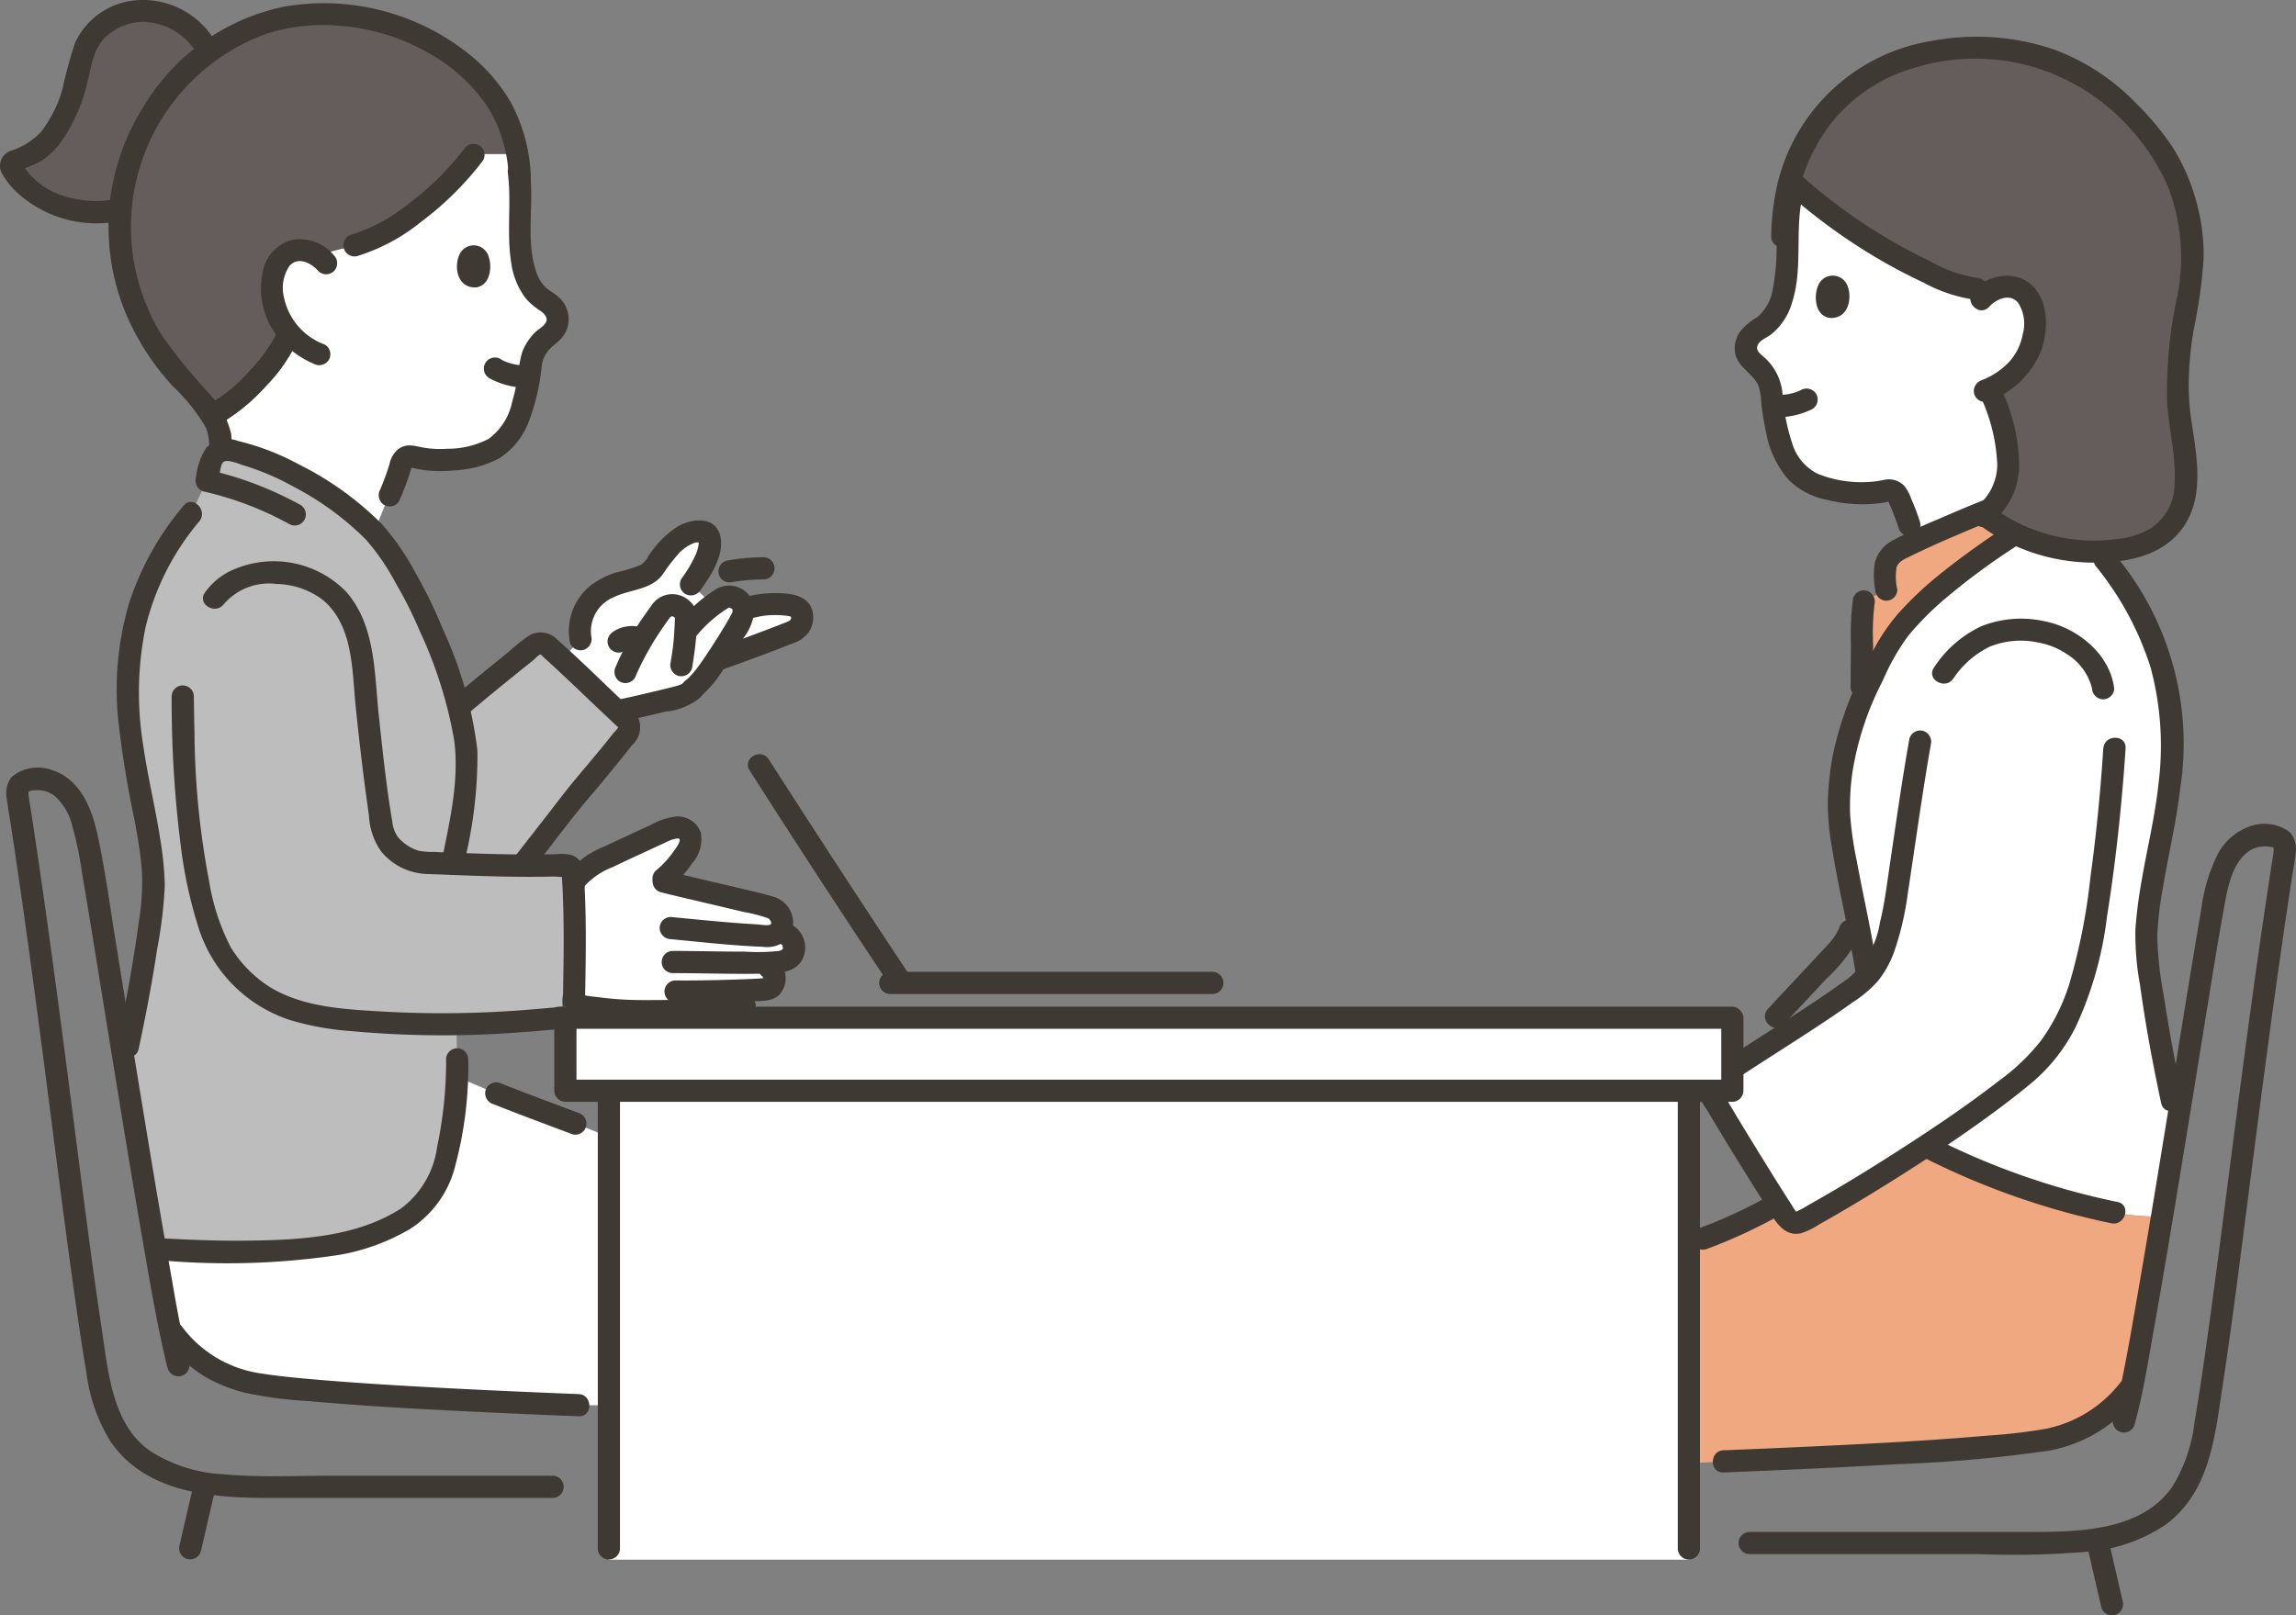 <svg xmlns="http://www.w3.org/2000/svg" width="156.308" height="110.007" viewBox="0 0 156.308 110.007">
  <rect x="0" y="0" width="156.308" height="110.007" fill="#808080" stroke="none"/>
  <g id="グループ_229" data-name="グループ 229" transform="translate(11092.001 -1616)">
    <path id="パス_2176" data-name="パス 2176" d="M41.755,205.324c-2.929.791-7.46.837-11.388.768-.179,0-1.208.01-2.292.025.358,2.039.69,3.846.976,5.263l.268.381a8.752,8.752,0,0,0,5.309,3.328c3.878.722,15.82,1.253,22.239,1.51h2.062V198.327l-2.284-.906c-1.79-.677-3.241-1.2-5.388-2.054l-2.664-1.117a22.128,22.128,0,0,1-.629,4.948c-.849,4.053-2.8,4.825-5.126,5.769a9.242,9.242,0,0,1-1.083.357" transform="translate(-11109.476 1495.093)" fill="#fff"/>
    <rect id="長方形_111" data-name="長方形 111" width="73.524" height="31.429" transform="translate(-11050.549 1690.781)" fill="#fff"/>
    <path id="パス_2177" data-name="パス 2177" d="M110.221,106.605a2.019,2.019,0,0,1-1.126.541c-1.322.327-2.647.642-3.987.92-1.1-1.043-2.63-2.5-3.732-3.527l1.249-1.37a3.236,3.236,0,0,1,.768-2.73,5.619,5.619,0,0,1,2.665-1.337,3.324,3.324,0,0,0,1.289-.5,2.825,2.825,0,0,0,.526-.683,5.82,5.82,0,0,1,1.992-1.929,1.593,1.593,0,0,1,1.141-.121c.311.094.4.309.429.7A2.19,2.19,0,0,1,111.2,97.6a9.167,9.167,0,0,1-1.057,1.833l1.5,1.405c.137-.1.288-.207.453-.321a.982.982,0,0,1,1.291-.038.852.852,0,0,1,.347.622,7.1,7.1,0,0,1,2.809-.3c.739.063,1.118.227,1.176.814a1.022,1.022,0,0,1-.5.952,5.136,5.136,0,0,1-.572.242c-1.583.621-3.337,1.263-4.4,1.641l-.371.132c-.148.223-.273.408-.358.529a7.256,7.256,0,0,1-1.3,1.492" transform="translate(-11155.1 1556.36)" fill="#fff"/>
    <path id="パス_2178" data-name="パス 2178" d="M59.163,29.647A12.22,12.22,0,0,0,59,27.763H56.053A16.8,16.8,0,0,1,52.87,31.1,13.6,13.6,0,0,1,47.875,34l-2.5.656a2.086,2.086,0,0,0-.554-.248,1.843,1.843,0,0,0-1.565.189,2.7,2.7,0,0,0-.964,2.2,4.688,4.688,0,0,0,1.14,3.145c-.038.1-.063.165-.063.165a13.3,13.3,0,0,1-5.17,5.484,3.537,3.537,0,0,1,.6,1.635,4.563,4.563,0,0,1-.076.795.924.924,0,0,1,.557-.076c3.935.694,8.35,3.866,9.97,5.588.493-1.271.9-2.28,1.042-2.516a7.905,7.905,0,0,0,.83-2.289.642.642,0,0,1,.772-.352,8.892,8.892,0,0,0,4.772-.208,3.691,3.691,0,0,0,2.1-1.8,7.8,7.8,0,0,0,.7-1.844,18.375,18.375,0,0,0,.491-2.77,2.96,2.96,0,0,1,.717-1.23c.533-.536,1.377-.938.987-1.915a1.805,1.805,0,0,0-.793-.853c-1.733-1.019-1.712-3.7-1.7-5.635a14.354,14.354,0,0,0-.068-3.136" transform="translate(-11115.776 1598.719)" fill="#fff"/>
    <path id="パス_2179" data-name="パス 2179" d="M320.415,35.107q-1.218-.923-2.359-1.942a13.591,13.591,0,0,0-.425,4.247c-.059,1.949-.133,4.653-1.916,5.618a1.819,1.819,0,0,0-.828.831c-.427.97.409,1.406.926,1.963a2.979,2.979,0,0,1,.677,1.265,18.526,18.526,0,0,0,.4,2.809,7.843,7.843,0,0,0,.634,1.883,3.724,3.724,0,0,0,2.049,1.893,8.97,8.97,0,0,0,4.8.381.648.648,0,0,1,.765.382,15.456,15.456,0,0,1,.784,2l.317,1.118c1.548-.735,3.536-1.57,5.2-2.23a4.97,4.97,0,0,0,1.2-3.5,15.508,15.508,0,0,0-1.29-4.7,4.827,4.827,0,0,0,3.113-4.4,2.72,2.72,0,0,0-.892-2.249A1.856,1.856,0,0,0,332,40.235a2.08,2.08,0,0,0-.377.132l-1.116-.049a6.731,6.731,0,0,1-2.352-.673,38.05,38.05,0,0,1-7.743-4.538" transform="translate(-11287.924 1595.357)" fill="#fff"/>
    <path id="パス_2180" data-name="パス 2180" d="M344.272,90.357c-2.088.831-4.625,1.915-6.175,2.732a1.593,1.593,0,0,0-.842,1.524c.021.3.043.633.091,1.138l-1.527.8a9.382,9.382,0,0,0-.109,1.632c-.008,1.406-.031,4.221-.031,4.221l.015.8c.415-.933.971-2.106,1.6-3.255a8.293,8.293,0,0,1,1.5-2.144,39.111,39.111,0,0,1,8.278-6.445l-.075-2.039-.172.06c-.635.225-1.54.569-2.551.971" transform="translate(-11300.938 1560.401)" fill="#f0a881"/>
    <path id="パス_2181" data-name="パス 2181" d="M339.46,94.475a3.994,3.994,0,0,1-.048-1.525c.151-.431.61-.584.988-.771.927-.46,1.873-.882,2.823-1.291,1.753-.755,3.528-1.481,5.332-2.109.912-.317.52-1.777-.4-1.456-2.055.715-4.073,1.554-6.066,2.423a32.614,32.614,0,0,0-2.967,1.392,2.413,2.413,0,0,0-1.183,1.473,5.428,5.428,0,0,0,.014,1.865.775.775,0,0,0,.755.755.761.761,0,0,0,.755-.755Z" transform="translate(-11302.296 1561.676)" fill="#3e3933"/>
    <path id="パス_2182" data-name="パス 2182" d="M335.19,113.082c0-.95.015-1.9.021-2.851a17.147,17.147,0,0,1,.092-2.8.776.776,0,0,0-.529-.929.761.761,0,0,0-.929.529,18.63,18.63,0,0,0-.144,3.087c-.007.988-.023,1.977-.023,2.965a.756.756,0,0,0,1.51,0Z" transform="translate(-11299.692 1549.726)" fill="#3e3933"/>
    <path id="パス_2183" data-name="パス 2183" d="M327.525,50.493c-.222.561-.234,1.9.793,2.1,1.371.113,1.591-1.483,1.2-2.278a1.071,1.071,0,0,0-1.992.176" transform="translate(-11295.786 1585.055)" fill="#3e3933"/>
    <path id="パス_2184" data-name="パス 2184" d="M318.535,72.026a5.341,5.341,0,0,0,2.632-.546.761.761,0,0,0,.271-1.033.771.771,0,0,0-1.033-.271c-.089.048-.18.091-.273.131l.181-.076a4.074,4.074,0,0,1-1.009.264l.2-.027a6.707,6.707,0,0,1-.97.049.755.755,0,0,0,0,1.51Z" transform="translate(-11289.796 1572.381)" fill="#3e3933"/>
    <path id="パス_2185" data-name="パス 2185" d="M325.413,56.793a15.175,15.175,0,0,0-.617-1.643,2.876,2.876,0,0,0-.491-.893,1.463,1.463,0,0,0-1.372-.378,6.979,6.979,0,0,1-1.394.151,7.936,7.936,0,0,1-3.114-.574,3.4,3.4,0,0,1-1.715-2.032,13.621,13.621,0,0,1-.674-3.447,3.757,3.757,0,0,0-1.324-2.521c-.216-.2-.491-.389-.382-.708.13-.382.62-.545.916-.768a4.277,4.277,0,0,0,1.439-2.168c.713-2.21.244-4.555.623-6.806a.777.777,0,0,0-.529-.929.762.762,0,0,0-.929.529,26.175,26.175,0,0,0-.215,3.587,14.155,14.155,0,0,1-.25,2.629,3.153,3.153,0,0,1-1.087,1.99,3.988,3.988,0,0,0-1.129.938,1.967,1.967,0,0,0-.34,1.581c.243.931,1.215,1.305,1.578,2.154a4.19,4.19,0,0,1,.185,1.175,19.752,19.752,0,0,0,.33,1.993,6.712,6.712,0,0,0,1.54,3.228,5.075,5.075,0,0,0,2.567,1.343,9.8,9.8,0,0,0,3.687.231c.128-.018.255-.038.381-.065l.121-.027c.136-.028.157-.036.063-.026-.08-.08.034.176.042.194a16.939,16.939,0,0,1,.634,1.661.756.756,0,0,0,1.456-.4Z" transform="translate(-11286.688 1594.805)" fill="#3e3933"/>
    <path id="パス_2186" data-name="パス 2186" d="M321.4,102.385a7.591,7.591,0,0,0-1.284,1.9c-.793,1.454-1.475,2.948-1.9,3.944a18.265,18.265,0,0,0-1.227,7.619c.354,3.189,1.425,7.254,1.888,10.585a4.25,4.25,0,0,1-.631.571c-3.066,2.253-6.12,4.016-9.878,6.565a.561.561,0,0,0-.223.737c1.057,1.9,4.22,6.982,5.253,8.554a.764.764,0,0,0,1,.251c1.579-.833,5-2.847,8.453-5.127a60.763,60.763,0,0,0,10.744,4.057,18.9,18.9,0,0,0,5.351.745c.324-1.94.652-3.942.973-5.916.326.011-1.116-4.368-2.024-12.285-.247-2.157.976-7.4,1.228-8.862,1.133-6.567.281-10.987-2.312-15.07a24.645,24.645,0,0,0-1.787-2.636l-.392-.532a12.359,12.359,0,0,1-5.676-1.2,36.049,36.049,0,0,0-7.343,5.852c-.057.069-.131.148-.213.241" transform="translate(-11283.764 1556.065)" fill="#fff"/>
    <path id="パス_2187" data-name="パス 2187" d="M6.71,15.585a10.724,10.724,0,0,0,2.558-.072L9.39,15.4c-.009.1-.019.2-.025.3a15.191,15.191,0,0,0,3.717,10.79,27.169,27.169,0,0,1,2.564,3.021,13.312,13.312,0,0,0,5.168-5.483s.024-.061.063-.165a4.687,4.687,0,0,1-1.14-3.145,2.7,2.7,0,0,1,.964-2.2,1.843,1.843,0,0,1,1.565-.189,2.086,2.086,0,0,1,.554.248l2.5-.656a13.616,13.616,0,0,0,4.993-2.9A16.793,16.793,0,0,0,33.5,11.693h2.945A11.1,11.1,0,0,0,35.5,8.862,12.143,12.143,0,0,0,30.01,3.757c-.344-.168-.7-.327-1.085-.475a15.1,15.1,0,0,0-6.808-1.062,12.378,12.378,0,0,0-6.7,2.509L14.962,4C12.132.394,7.557,2.058,6.839,4.945a15.8,15.8,0,0,1-1.629,4.8A4.769,4.769,0,0,1,2.164,12.2a.324.324,0,0,0-.178.422.332.332,0,0,0,.032.06,6.289,6.289,0,0,0,4.591,2.893.786.786,0,0,0,.1.01" transform="translate(-11093.222 1614.79)" fill="#645d5c"/>
    <path id="パス_2188" data-name="パス 2188" d="M70.092,26.311a18.79,18.79,0,0,1-3.769,3.714,11.779,11.779,0,0,1-3.91,2.111.756.756,0,0,0,.4,1.456A12.986,12.986,0,0,0,67.2,31.24,21.215,21.215,0,0,0,71.4,27.072a.76.76,0,0,0-.271-1.033.773.773,0,0,0-1.033.271Z" transform="translate(-11130.516 1599.853)" fill="#3e3933"/>
    <path id="パス_2189" data-name="パス 2189" d="M14.275,2.259A5.7,5.7,0,0,0,8.944.054,5.032,5.032,0,0,0,5.115,2.9a30.7,30.7,0,0,0-.868,3.181A8.714,8.714,0,0,1,2.822,8.945,4.726,4.726,0,0,1,.743,10.262a1.087,1.087,0,0,0-.687,1.375,1.106,1.106,0,0,0,.043.108,5.356,5.356,0,0,0,1.083,1.385,8.007,8.007,0,0,0,7.066,1.9.761.761,0,0,0,.529-.929.775.775,0,0,0-.929-.529,7.377,7.377,0,0,1-3.88-.353A5.012,5.012,0,0,1,1.4,10.98l.1.381-.01.071-.271.271c.486-.307,1.085-.436,1.582-.747a4.965,4.965,0,0,0,1.359-1.3A11.5,11.5,0,0,0,5.941,5.63C6.228,4.5,6.327,3.35,7.2,2.511A3.8,3.8,0,0,1,9.779,1.489a4.385,4.385,0,0,1,3.428,1.838.76.76,0,0,0,1.068,0,.774.774,0,0,0,0-1.068" transform="translate(-11092 1616)" fill="#3e3933"/>
    <path id="パス_2190" data-name="パス 2190" d="M69.666,52.152c.249-.564.475-1.136.669-1.722.058-.174.113-.35.167-.526a.8.8,0,0,0,.054-.177c-.026-.038-.082.085-.085.122l-.057.008c.08.025.16.047.241.066s.17.038.255.055a8.319,8.319,0,0,0,.891.117,9.242,9.242,0,0,0,1.667-.027,7.2,7.2,0,0,0,3.046-.84A5.145,5.145,0,0,0,78.508,46.7a14.688,14.688,0,0,0,.845-3.576,2.07,2.07,0,0,1,.464-1.208c.272-.317.635-.542.908-.859a1.98,1.98,0,0,0-.187-2.767c-.294-.287-.68-.45-.965-.742a2.687,2.687,0,0,1-.6-1.063c-.7-2.17-.113-4.527-.407-6.75a.78.78,0,0,0-.755-.755.76.76,0,0,0-.755.755c.272,2.06-.093,4.13.236,6.189a5.137,5.137,0,0,0,1.026,2.48,4.907,4.907,0,0,0,.994.826c.235.171.5.451.35.744s-.51.478-.734.691a3.754,3.754,0,0,0-.892,1.37,7.442,7.442,0,0,0-.26,1.5,16.367,16.367,0,0,1-.421,1.882,4.171,4.171,0,0,1-1.6,2.509,6.068,6.068,0,0,1-2.825.674,6.823,6.823,0,0,1-1.68-.09c-.6-.122-1.1-.283-1.641.113a1.761,1.761,0,0,0-.6,1.013,16.472,16.472,0,0,1-.642,1.755.779.779,0,0,0,.271,1.033.761.761,0,0,0,1.033-.271Z" transform="translate(-11134.491 1597.96)" fill="#3e3933"/>
    <path id="パス_2191" data-name="パス 2191" d="M48.318,12.732a11.443,11.443,0,0,0-1.413-5.479,12.037,12.037,0,0,0-2.794-3.2A15.825,15.825,0,0,0,31.445.833a14.613,14.613,0,0,0-9.5,6.8,15.292,15.292,0,0,0-1.234,14,17.107,17.107,0,0,0,3.214,5.014A13.155,13.155,0,0,1,26.2,29.486a3.822,3.822,0,0,1-.08,2.759.756.756,0,0,0,1.456.4,6.7,6.7,0,0,0,.34-2.724,5.94,5.94,0,0,0-1.44-2.695,38.239,38.239,0,0,1-3.261-3.989,14,14,0,0,1,7.172-20.6A12.821,12.821,0,0,1,35.078,2.1,14.572,14.572,0,0,1,41.8,4.236a11.721,11.721,0,0,1,3.59,3.431,9.667,9.667,0,0,1,1.42,5.065.756.756,0,0,0,1.51,0" transform="translate(-11104.177 1615.635)" fill="#3e3933"/>
    <path id="パス_2192" data-name="パス 2192" d="M84.559,45.061c.2.564.165,1.888-.859,2.055-1.363.064-1.525-1.526-1.109-2.3a1.062,1.062,0,0,1,1.968.245" transform="translate(-11143.281 1588.455)" fill="#3e3933"/>
    <path id="パス_2193" data-name="パス 2193" d="M90.359,65.088a7,7,0,0,1-.79-.057l.2.027a4.3,4.3,0,0,1-1.063-.279l.18.076a3.319,3.319,0,0,1-.362-.182.756.756,0,1,0-.762,1.3,5.322,5.322,0,0,0,2.6.621.755.755,0,0,0,0-1.51Z" transform="translate(-11146.395 1575.81)" fill="#3e3933"/>
    <path id="パス_2194" data-name="パス 2194" d="M41.659,59c-.062.156.057-.113-.012.029-.026.054-.05.109-.076.163-.056.113-.116.227-.179.337-.138.244-.29.481-.45.711a12.268,12.268,0,0,1-1.13,1.385,11.333,11.333,0,0,1-2.823,2.326.755.755,0,0,0,.762,1.3,13.109,13.109,0,0,0,3.185-2.623,10.782,10.782,0,0,0,2.18-3.229.761.761,0,0,0-.529-.929.774.774,0,0,0-.929.529Z" transform="translate(-11114.794 1579.617)" fill="#3e3933"/>
    <path id="パス_2195" data-name="パス 2195" d="M51.992,44.249a3.012,3.012,0,0,0-2.783-1.066,2.7,2.7,0,0,0-2.022,1.991,5.313,5.313,0,0,0,1.143,4.82,6.555,6.555,0,0,0,2.281,1.635.778.778,0,0,0,1.033-.271.761.761,0,0,0-.271-1.033,4.365,4.365,0,0,1-2.791-3.238,2.661,2.661,0,0,1,.365-2.1c.574-.7,1.5-.227,1.977.329a.761.761,0,0,0,1.068,0,.77.77,0,0,0,0-1.068" transform="translate(-11121.255 1589.143)" fill="#3e3933"/>
    <path id="パス_2196" data-name="パス 2196" d="M41.659,59c-.062.156.057-.113-.012.029-.026.054-.05.109-.076.163-.056.113-.116.227-.179.337-.138.244-.29.481-.45.711a12.268,12.268,0,0,1-1.13,1.385,11.333,11.333,0,0,1-2.823,2.326.755.755,0,0,0,.762,1.3,13.109,13.109,0,0,0,3.185-2.623,10.782,10.782,0,0,0,2.18-3.229.761.761,0,0,0-.529-.929.774.774,0,0,0-.929.529Z" transform="translate(-11114.794 1579.617)" fill="#3e3933"/>
    <path id="パス_2197" data-name="パス 2197" d="M26.737,135.7c4.453.079,9.681.008,12.471-1.126,2.323-.944,4.277-1.716,5.126-5.769a22.832,22.832,0,0,0,.635-6.053l-.328-13.414a54.241,54.241,0,0,0,.979-6.1,14.641,14.641,0,0,0-.138-2.574,26.666,26.666,0,0,0-1.926-6.34,28.686,28.686,0,0,0-3.79-7.363,21.778,21.778,0,0,0-10.413-5.788.973.973,0,0,0-1.095.7c-.181.624-.34,1.386-.34,1.386l-1.045,2.231a19.349,19.349,0,0,0-1.519,2.062c-2.593,4.083-3.443,8.5-2.311,15.07.252,1.462,1.475,6.7,1.227,8.862a101.9,101.9,0,0,1-1.718,10.264l-.311.793c.734,4.522,1.516,9.28,2.2,13.185,1.084-.012,2.113-.025,2.292-.022" transform="translate(-11105.848 1565.482)" fill="#bdbdbd"/>
    <path id="パス_2198" data-name="パス 2198" d="M331.373,210.781a60.747,60.747,0,0,1-10.743-4.057c-3.457,2.279-6.874,4.294-8.453,5.127a.764.764,0,0,1-1-.251c-.16-.244-.372-.572-.618-.959a33.558,33.558,0,0,1-6.046,2.717v14.971l2.366-.141c6.419-.255,18.361-.786,22.239-1.51a8.752,8.752,0,0,0,5.309-3.328l.23-.189c.556-2.733,1.3-7.012,2.068-11.635a18.852,18.852,0,0,1-5.353-.744" transform="translate(-11281.537 1487.329)" fill="#f0a881"/>
    <path id="パス_2199" data-name="パス 2199" d="M79.614,120.058c1.574-1.321,3.549-2.907,4.751-3.873a.73.73,0,0,1,.944.022c1.073.947,3.908,3.675,5.321,5a.7.7,0,0,1,.113.937c-1.1,1.382-2.1,2.643-3.307,4.028l-3.8,4.871H77.156Z" transform="translate(-11140.025 1543.784)" fill="#bdbdbd"/>
    <path id="パス_2200" data-name="パス 2200" d="M104.124,101.754a2.5,2.5,0,0,1,1.505-2.649c1.1-.551,2.547-.486,3.343-1.54a12.259,12.259,0,0,1,.991-1.315,2.762,2.762,0,0,1,1.274-.887,2.435,2.435,0,0,1,.34.022.189.189,0,0,1-.122-.111q-.065-.126-.006.046a2.463,2.463,0,0,1-.194.826,9.077,9.077,0,0,1-.995,1.694.761.761,0,0,0,.271,1.033.772.772,0,0,0,1.033-.271c.719-.986,1.64-2.406,1.341-3.684-.333-1.423-2.1-1.19-3.025-.551a6.494,6.494,0,0,0-1.325,1.193,8.443,8.443,0,0,0-.529.712,1.67,1.67,0,0,1-.512.615,11.619,11.619,0,0,1-1.761.54,6.071,6.071,0,0,0-1.656.854,4,4,0,0,0-1.431,3.873.76.76,0,0,0,.929.529.775.775,0,0,0,.529-.929Z" transform="translate(-11155.873 1557.575)" fill="#3e3933"/>
    <path id="パス_2201" data-name="パス 2201" d="M110.666,114.6a1.451,1.451,0,0,1,.31-.18l-.18.076a1.582,1.582,0,0,1,.374-.1l-.2.027a1.786,1.786,0,0,1,.453,0l-.2-.027a2.1,2.1,0,0,1,.392.1.755.755,0,0,0,.853-1.109.838.838,0,0,0-.453-.347,2.868,2.868,0,0,0-.6-.125,1.778,1.778,0,0,0-.43,0,2.181,2.181,0,0,0-1.078.385.847.847,0,0,0-.347.453.771.771,0,0,0,.075.582.762.762,0,0,0,.453.347.732.732,0,0,0,.582-.076Z" transform="translate(-11160.174 1545.728)" fill="#3e3933"/>
    <path id="パス_2202" data-name="パス 2202" d="M112.19,112.834a19.577,19.577,0,0,1,1.85-3.341c.189-.273.375-.552.579-.814-.094.121.079-.032,0,.008-.113.057.153-.052.054-.022s.113-.029.011,0c-.076.018.031,0,.044,0s.12.016.052,0,.142.094-.007,0c.046.029.148.116.064.032a.536.536,0,0,0,.07.067c.076.051-.028-.09,0-.01,0,.01.05.064.045.073s-.049-.141-.027-.062-.017-.094-.011-.093-.008.189-.009.213c-.013.322-.028.645-.049.967-.02.307-.048.612-.086.917-.005.045-.038.28-.015.12-.014.092-.026.184-.04.276-.031.209-.065.418-.1.627a.773.773,0,0,0,.529.929.765.765,0,0,0,.929-.529c.123-.745.234-1.493.287-2.247.028-.381.044-.763.059-1.145a1.472,1.472,0,0,0-.513-1.173,1.7,1.7,0,0,0-2.613.323c-.432.6-.856,1.2-1.237,1.828a19.063,19.063,0,0,0-1.17,2.3.775.775,0,0,0,.271,1.033.763.763,0,0,0,1.033-.271Z" transform="translate(-11160.96 1549.305)" fill="#3e3933"/>
    <path id="パス_2203" data-name="パス 2203" d="M123.019,109.262a9.272,9.272,0,0,1,1.6-1.6c.194-.144.39-.288.592-.419.066-.043.135-.08.2-.118-.1.053,0,0,.025,0-.1.011-.028-.013.015.005-.113-.049.113.059.119.061.113.06.072.087.038.008.06.134.038.063.019.031,0,.007.022.122.019.053s0,.075,0,.092c0,.116.028-.088,0,.017-.065.259.008,0,.014,0a.7.7,0,0,1-.057.122c-.055.113-.116.222-.176.331-.157.281-.323.556-.491.831q-.528.862-1.09,1.7c-.168.253-.34.5-.52.749-.129.175-.247.324-.4.5-.08.092-.162.182-.248.268-.03.031-.061.061-.092.09,0,0-.189.16-.084.08a.778.778,0,0,0-.271,1.033.761.761,0,0,0,1.033.271,8.23,8.23,0,0,0,1.79-2.089q.661-.984,1.278-2a3.754,3.754,0,0,0,.817-2.027,1.741,1.741,0,0,0-2.674-1.344,10.263,10.263,0,0,0-2.537,2.279.777.777,0,0,0,0,1.068.761.761,0,0,0,1.068,0Z" transform="translate(-11167.776 1550.246)" fill="#3e3933"/>
    <path id="パス_2204" data-name="パス 2204" d="M115.25,122.588a.976.976,0,0,1-.092.1c.068-.045.065-.043-.008.006s-.119.069-.182.1c.131-.063-.128.04-.157.049-.07.022-.141.04-.212.059-.4.105-.809.2-1.214.3-.836.2-1.675.395-2.516.575a.76.76,0,0,0-.529.929.773.773,0,0,0,.929.529c.9-.193,1.8-.4,2.7-.618a4.314,4.314,0,0,0,2.352-.954.755.755,0,0,0-1.039-1.1l-.027.027" transform="translate(-11160.664 1539.843)" fill="#3e3933"/>
    <path id="パス_2205" data-name="パス 2205" d="M130.858,108.709c.249-.063.5-.122.753-.167a3.855,3.855,0,0,1,.493-.059c.207-.014.415-.016.623-.011.129,0,.258.011.386.021.025,0,.352.041.216.019.068.011.137.024.2.042.041.01.081.022.12.036-.089-.041-.1-.044-.023-.008.109.085-.113-.1.049.042-.059-.08-.075-.1-.046-.047s.022.03-.021-.057a.832.832,0,0,1,.031.113c-.009-.1-.01-.1,0,0s0,.093.006.01a1.007,1.007,0,0,1-.04.14c.061-.14-.08.1,0-.008a1,1,0,0,1-.113.113c.033-.034.023-.033-.03,0-.073.034-.078.038-.014.011l-.144.057-.184.071-.74.287q-.647.248-1.3.491-1.178.441-2.362.863a.774.774,0,0,0-.529.929.762.762,0,0,0,.929.529c1.548-.552,3.089-1.123,4.618-1.726a2.207,2.207,0,0,0,1.1-.771,1.769,1.769,0,0,0,.269-1.332c-.153-.864-.912-1.186-1.693-1.281a8.021,8.021,0,0,0-2.96.24.755.755,0,1,0,.4,1.456Z" transform="translate(-11171.778 1549.417)" fill="#3e3933"/>
    <path id="パス_2206" data-name="パス 2206" d="M130.5,102.191c.175-.031.35-.058.527-.082l-.2.027a13.834,13.834,0,0,1,1.781-.123.755.755,0,1,0,0-1.51,14.436,14.436,0,0,0-2.508.232.759.759,0,0,0-.453.347.77.77,0,0,0-.076.582.762.762,0,0,0,.347.453.854.854,0,0,0,.582.075Z" transform="translate(-11172.636 1553.444)" fill="#3e3933"/>
    <path id="パス_2207" data-name="パス 2207" d="M376.309,277.362l.955,4.133a.761.761,0,0,0,.929.529.771.771,0,0,0,.529-.929l-.956-4.136a.762.762,0,0,0-.929-.529.772.772,0,0,0-.529.929Z" transform="translate(-11326.211 1443.957)" fill="#3e3933"/>
    <path id="パス_2208" data-name="パス 2208" d="M333.7,132.978q-.278,4.4-.876,8.781a41.4,41.4,0,0,1-1.44,7.275,13.371,13.371,0,0,1-1.949,3.875,14.371,14.371,0,0,1-2.851,2.714c-2.148,1.67-4.416,3.192-6.7,4.663-1.971,1.266-3.968,2.5-6.008,3.648-.327.185-.656.4-1,.551-.131.059-.06.086-.139-.026-.113-.16-.214-.33-.32-.5q-.9-1.4-1.771-2.815-.981-1.582-1.943-3.175-.4-.674-.8-1.353c-.038-.064-.238-.514-.3-.521-.166-.022.016-.038-.022-.026l-.023.193.1-.066c.173-.012.535-.359.684-.459,2.75-1.834,5.588-3.54,8.284-5.456a8.343,8.343,0,0,0,1.727-1.454,6.989,6.989,0,0,0,1.126-2.043,20.413,20.413,0,0,0,.925-4.017c.422-2.763.809-5.531,1.257-8.29q.143-.882.3-1.763a.776.776,0,0,0-.529-.929.762.762,0,0,0-.929.529c-.506,2.819-.9,5.658-1.322,8.491-.2,1.344-.356,2.711-.687,4.03a6.177,6.177,0,0,1-2.128,3.781c-2.771,2.012-5.712,3.776-8.563,5.669-.67.445-1.748.918-1.723,1.869a3.374,3.374,0,0,0,.654,1.462c.615,1.05,1.249,2.089,1.888,3.125q.988,1.606,2,3.2c.569.9,1.187,2.345,2.492,2.057a4.841,4.841,0,0,0,1.208-.584q.619-.345,1.231-.7,1.569-.912,3.11-1.871c2.436-1.51,4.837-3.082,7.155-4.767,1.081-.786,2.148-1.6,3.168-2.46a12.041,12.041,0,0,0,2.832-3.662,24.775,24.775,0,0,0,2.134-7.514c.494-3.08.849-6.186,1.107-9.294q.09-1.082.159-2.167c.062-.97-1.449-.967-1.51,0Z" transform="translate(-11282.513 1533.986)" fill="#3e3933"/>
    <path id="パス_2209" data-name="パス 2209" d="M336.59,248.925a8.583,8.583,0,0,1-5.038,3.145,36.186,36.186,0,0,1-3.974.469c-3.927.345-7.869.547-11.806.734q-3.1.147-6.2.268c-.969.038-.973,1.548,0,1.51,3.958-.158,7.916-.333,11.87-.566a95.036,95.036,0,0,0,10.315-.924,9.779,9.779,0,0,0,5.9-3.567c.613-.745-.45-1.82-1.068-1.068Z" transform="translate(-11284.237 1461.22)" fill="#3e3933"/>
    <path id="パス_2210" data-name="パス 2210" d="M340.411,189.545c.592-2.129.932-4.342,1.321-6.516.625-3.492,1.206-6.992,1.78-10.492q.884-5.383,1.75-10.768c.407-2.5.8-5.012,1.257-7.507.231-1.266.514-2.9,1.606-3.734a1.865,1.865,0,0,1,.954-.37,2.427,2.427,0,0,1,.6.018,2.725,2.725,0,0,1,.269.07c-.081-.022-.06-.09-.069-.049a2.932,2.932,0,0,1,0,.336c-.03.324-.1.649-.149.971q-.153.991-.3,1.982c-.814,5.418-1.534,10.851-2.239,16.285-.615,4.735-1.205,9.477-1.87,14.2-.25,1.777-.509,3.553-.811,5.324a10.845,10.845,0,0,1-1.5,4.425c-2.155,3.163-6.681,3.112-10.157,3.112H314.177a.756.756,0,0,0,0,1.51h15.652a60.246,60.246,0,0,0,7.432-.168,11.005,11.005,0,0,0,5.318-1.873c2.9-2.176,3.285-5.793,3.79-9.124.7-4.6,1.274-9.217,1.869-13.831.713-5.526,1.427-11.052,2.222-16.567q.295-2.044.606-4.086c.1-.687.239-1.376.314-2.066a1.788,1.788,0,0,0-.378-1.437,2.9,2.9,0,0,0-2.847-.365,3.967,3.967,0,0,0-2.077,1.855,11.853,11.853,0,0,0-1.133,3.846c-.215,1.218-.415,2.439-.618,3.66-.57,3.454-1.123,6.911-1.685,10.367-.612,3.766-1.228,7.532-1.877,11.292-.473,2.741-.931,5.492-1.541,8.206-.082.365-.168.731-.268,1.092a.756.756,0,0,0,1.456.4Z" transform="translate(-11287.101 1523.491)" fill="#3e3933"/>
    <path id="パス_2211" data-name="パス 2211" d="M33.282,266.831l-.955,4.133a.755.755,0,1,0,1.456.4l.955-4.133a.755.755,0,1,0-1.456-.4" transform="translate(-11112.105 1450.262)" fill="#3e3933"/>
    <path id="パス_2212" data-name="パス 2212" d="M13.579,179.014c-.62-2.233-.973-4.557-1.379-6.834-.646-3.628-1.246-7.264-1.843-10.9q-.9-5.5-1.786-11c-.4-2.457-.721-4.953-1.266-7.383-.383-1.707-1.183-3.612-2.974-4.219a2.79,2.79,0,0,0-2.858.458,1.87,1.87,0,0,0-.307,1.462c.086.683.209,1.364.313,2.045.848,5.55,1.589,11.114,2.312,16.68.644,4.955,1.262,9.913,1.957,14.861.256,1.827.523,3.654.834,5.473a11.582,11.582,0,0,0,1.659,4.733c2.408,3.485,6.879,3.821,10.755,3.821H38.358a.756.756,0,0,0,0-1.51H23.2c-2.413,0-4.864.122-7.269-.1A10.2,10.2,0,0,1,10.9,185c-2.582-1.832-2.832-5.408-3.28-8.356-.665-4.39-1.217-8.8-1.786-13.2-.692-5.357-1.383-10.714-2.143-16.062q-.292-2.055-.6-4.109-.148-.991-.3-1.98c-.046-.3-.109-.595-.137-.893a.744.744,0,0,1,.021-.368.125.125,0,0,1-.088.082,2.725,2.725,0,0,1,.269-.071,2.4,2.4,0,0,1,.654-.013,1.87,1.87,0,0,1,.9.365,3.891,3.891,0,0,1,1.175,1.922,22.661,22.661,0,0,1,.68,3.218q.328,1.91.638,3.823c.563,3.433,1.114,6.867,1.673,10.3.592,3.638,1.189,7.274,1.819,10.906.453,2.607.891,5.226,1.475,7.808.079.348.161.7.257,1.04a.756.756,0,0,0,1.456-.4Z" transform="translate(-11092.703 1529.795)" fill="#3e3933"/>
    <path id="パス_2213" data-name="パス 2213" d="M323.29,166.413a3.993,3.993,0,0,1-.782,1.163l-1.359,1.453-2.715,2.907c-.663.709.4,1.78,1.068,1.068l2.875-3.077a10.785,10.785,0,0,0,2.368-3.112.76.76,0,0,0-.529-.929.774.774,0,0,0-.929.529Z" transform="translate(-11290.073 1512.761)" fill="#3e3933"/>
    <path id="パス_2214" data-name="パス 2214" d="M349.809,115.673a6.321,6.321,0,0,1,2.462-2.173,5.612,5.612,0,0,1,3.33-.289,4.927,4.927,0,0,1,1.855.731,3.861,3.861,0,0,1,1.8,2.379.779.779,0,0,0,.755.755.76.76,0,0,0,.755-.755c-.3-2.35-2.528-4.137-4.763-4.567a7.338,7.338,0,0,0-4.3.352,7.817,7.817,0,0,0-3.2,2.8c-.555.8.755,1.556,1.3.762Z" transform="translate(-11308.837 1546.547)" fill="#3e3933"/>
    <path id="パス_2215" data-name="パス 2215" d="M109.3,224.7V192.272a.756.756,0,0,0-1.51,0V224.7a.756.756,0,0,0,1.51,0Z" transform="translate(-11159.094 1496.778)" fill="#3e3933"/>
    <path id="パス_2216" data-name="パス 2216" d="M302.512,192.265V224.7a.756.756,0,0,0,1.51,0V192.265A.756.756,0,0,0,302.512,192.265Z" transform="translate(-11280.293 1496.783)" fill="#3e3933"/>
    <rect id="長方形_110" data-name="長方形 110" width="79.445" height="4.973" transform="translate(-11053.511 1685.299)" fill="#fff"/>
    <path id="パス_2217" data-name="パス 2217" d="M179.39,182.3v4.973l.755-.755H100.7l.755.755V182.3l-.755.755h79.445a.756.756,0,0,0,0-1.51H100.7a.766.766,0,0,0-.755.755v4.973a.766.766,0,0,0,.755.755h79.445a.766.766,0,0,0,.755-.755V182.3a.756.756,0,0,0-1.51,0" transform="translate(-11154.21 1503.004)" fill="#3e3933"/>
    <path id="パス_2218" data-name="パス 2218" d="M159.22,176.79h22a.756.756,0,0,0,0-1.51h-22a.756.756,0,0,0,0,1.51" transform="translate(-11190.65 1506.9)" fill="#3e3933"/>
    <path id="パス_2219" data-name="パス 2219" d="M310.056,215.924a32.621,32.621,0,0,1-4.413,2.028.755.755,0,1,0,.4,1.456,35.494,35.494,0,0,0,4.774-2.18.762.762,0,0,0,.271-1.033A.77.77,0,0,0,310.056,215.924Z" transform="translate(-11281.897 1481.663)" fill="#3e3933"/>
    <path id="パス_2220" data-name="パス 2220" d="M134.961,137.137q4.766,7.464,9.677,14.834c.535.806,1.843.051,1.3-.762q-4.9-7.381-9.678-14.835c-.522-.817-1.829-.06-1.3.762Z" transform="translate(-11175.928 1531.335)" fill="#3e3933"/>
    <path id="パス_2221" data-name="パス 2221" d="M346.488,206.622a51.612,51.612,0,0,0,12.681,4.43c.95.176,1.357-1.28.4-1.456a50.063,50.063,0,0,1-12.32-4.278C346.378,204.9,345.61,206.2,346.488,206.622Z" transform="translate(-11307.424 1488.254)" fill="#3e3933"/>
    <path id="パス_2222" data-name="パス 2222" d="M377.672,100.164a20.955,20.955,0,0,1,3.68,6.846,20.558,20.558,0,0,1,.535,7.9c-.227,2.177-.751,4.3-1.122,6.456a32.252,32.252,0,0,0-.451,3.457,19.1,19.1,0,0,0,.314,3.793c.371,2.7.868,5.38,1.439,8.046.2.95,1.661.548,1.457-.4-.5-2.312-.939-4.634-1.286-6.974a23.17,23.17,0,0,1-.433-4.054,24.213,24.213,0,0,1,.385-3.279c.378-2.217.9-4.4,1.164-6.639A20.058,20.058,0,0,0,378.74,99.1a.76.76,0,0,0-1.068,0A.775.775,0,0,0,377.672,100.164Z" transform="translate(-11326.94 1554.456)" fill="#3e3933"/>
    <path id="パス_2223" data-name="パス 2223" d="M99.468,152.8a4.388,4.388,0,0,1,1.359-1.1c.839-.463,3.357-1.6,4.741-2.242a1.84,1.84,0,0,1,.99-.161.8.8,0,0,1,.6.383.941.941,0,0,1-.033.958,6.7,6.7,0,0,1-1.9,2.263c2.416.609,5.013,1.153,7.4,1.787a1.043,1.043,0,0,1,.847.882,1.193,1.193,0,0,1-.151.759.954.954,0,0,1-.717.319c1.068-.529,1.571.154,1.629.4a1.053,1.053,0,0,1-.16,1.026,1.408,1.408,0,0,1-.974.367l-1,.038.484.319a1,1,0,0,1,.41.821.638.638,0,0,1-.586.661c-.375.025-.805.048-1.267.068.14,1.212-.566,1.289-1.165,1.321-1.679.086-5.718.113-6.29.1-2.066-.043-5.252-.327-6.884-1.558" transform="translate(-11152.252 1523.081)" fill="#fff"/>
    <path id="パス_2224" data-name="パス 2224" d="M103.278,151.923a5.071,5.071,0,0,1,1.866-1.224c.8-.388,1.6-.757,2.407-1.128l1.145-.529a3.932,3.932,0,0,1,.495-.212c.064-.02.4-.113.463-.043.16.173-.38.835-.488.989a6.183,6.183,0,0,1-1.118,1.178.761.761,0,0,0,0,1.068.772.772,0,0,0,1.068,0,7.6,7.6,0,0,0,1.428-1.591,2.431,2.431,0,0,0,.566-2.095,1.648,1.648,0,0,0-1.667-1.068,4.578,4.578,0,0,0-1.777.594c-1.013.467-2.028.928-3.033,1.411a6.5,6.5,0,0,0-2.658,1.888.761.761,0,0,0,.271,1.033.771.771,0,0,0,1.033-.271Z" transform="translate(-11155.409 1524.338)" fill="#3e3933"/>
    <path id="パス_2225" data-name="パス 2225" d="M118.154,158.454c1.257.314,2.518.6,3.779.9q.929.217,1.856.442a10.867,10.867,0,0,1,1.693.432c.151.065.3.325.194.424-.131.126-.808,0-1.026-.007-.959-.052-1.915-.133-2.87-.219-.969-.087-1.938-.183-2.907-.278a.761.761,0,0,0-.755.755.771.771,0,0,0,.755.755c2.08.2,4.165.439,6.254.52a2.058,2.058,0,0,0,1.592-.43,1.8,1.8,0,0,0,.369-1.859,1.877,1.877,0,0,0-1.3-1.143c-.717-.214-1.457-.374-2.186-.549-1.681-.4-3.368-.779-5.045-1.2a.756.756,0,0,0-.4,1.456Z" transform="translate(-11165.211 1518.296)" fill="#3e3933"/>
    <path id="パス_2226" data-name="パス 2226" d="M127.405,167.819c.031.011.155.1.092.049.048.086.048.082,0-.012a.617.617,0,0,1,.029.17c.02.174.008.113-.029.153a.582.582,0,0,1-.285.107,13.8,13.8,0,0,1-2.256.041c-1.651,0-3.3-.047-4.953-.048a.756.756,0,0,0,0,1.51c2.195,0,4.391.088,6.585.031.966-.025,2.11-.189,2.4-1.3a1.768,1.768,0,0,0-1.18-2.161c-.923-.311-1.319,1.147-.4,1.456Z" transform="translate(-11166.24 1512.478)" fill="#3e3933"/>
    <path id="パス_2227" data-name="パス 2227" d="M126.5,173.9c-.085-.064.03.113.049.162-.012-.032-.076.032-.008-.023.109-.092-.046,0,.05-.04s-.125-.031.113-.024c-.138,0-.282.018-.419.026-.638.038-1.276.061-1.914.081-1.29.041-2.581.066-3.871.053a.756.756,0,0,0,0,1.51c1.632.017,3.266-.021,4.9-.091.689-.029,1.613.08,2.166-.409a1.658,1.658,0,0,0-.3-2.55.76.76,0,0,0-1.033.271.773.773,0,0,0,.271,1.033Z" transform="translate(-11166.547 1508.631)" fill="#3e3933"/>
    <path id="パス_2228" data-name="パス 2228" d="M109.155,177.627c-.14.121-.484.076-.659.083-.26.011-.52.02-.78.027-.582.017-1.165.028-1.747.038-1.042.017-2.084.029-3.126.028a22.854,22.854,0,0,1-3.172-.208,8.2,8.2,0,0,1-3.72-1.25.761.761,0,0,0-1.033.271.772.772,0,0,0,.271,1.033c1.84,1.345,4.475,1.551,6.676,1.642,1.665.069,3.341.012,5.007-.023,1.059-.023,2.506.161,3.352-.574.735-.638-.337-1.7-1.068-1.068Z" transform="translate(-11151.02 1506.3)" fill="#3e3933"/>
    <path id="パス_2229" data-name="パス 2229" d="M82.9,119.354q1.428-1.2,2.88-2.367.647-.524,1.3-1.045c.123-.1.336-.358.484-.389s.006-.011.011-.009c.043.011.113.1.148.134,1.392,1.255,2.737,2.563,4.1,3.851l.89.84s.151.14.146.128c.025.066-.006-.16,0,.008,0,.078-.273.344-.325.409l-.429.538c-.8,1-1.639,1.955-2.444,2.945-.6.738-1.17,1.5-1.756,2.25l-2.044,2.62a.779.779,0,0,0,0,1.068.76.76,0,0,0,1.068,0c1.376-1.764,2.7-3.584,4.157-5.283.936-1.093,1.837-2.215,2.732-3.341a1.629,1.629,0,0,0,.382-1.917,4.788,4.788,0,0,0-1-1.045c-1.481-1.4-2.93-2.844-4.459-4.191a1.578,1.578,0,0,0-1.884-.335,12.663,12.663,0,0,0-1.486,1.176c-1.183.954-2.362,1.912-3.526,2.888-.745.626.328,1.689,1.068,1.068" transform="translate(-11142.78 1545.021)" fill="#3e3933"/>
    <path id="パス_2230" data-name="パス 2230" d="M35.126,105.016a4.747,4.747,0,0,1,3.695-1.75c2.816.049,4.468,1.039,5.513,2.983a13.065,13.065,0,0,1,1.035,4.857c.282,3.1.993,8.805,1.222,9.793a3.349,3.349,0,0,0,2.673,2.122c3.511.135,6.362.274,9.7.17a.463.463,0,0,1,.536.377.469.469,0,0,1,.007.076c.221,3.247.133,6.12.08,9.381a.562.562,0,0,1-.444.52,71.228,71.228,0,0,1-15.591.1c-1.523-.16-4.356-.7-5.966-2.209A8.317,8.317,0,0,1,35,127.909c-1.732-4.833-1.961-10.782-2.025-16.238" transform="translate(-11112.522 1551.724)" fill="#bdbdbd"/>
    <path id="パス_2231" data-name="パス 2231" d="M34.524,104.138a4.06,4.06,0,0,1,3.566-1.354,5.387,5.387,0,0,1,3.172,1.1c2.077,1.761,1.969,4.814,2.225,7.292s.545,4.929.9,7.381A4.611,4.611,0,0,0,45.216,121a4.325,4.325,0,0,0,1.478,1.148,4.463,4.463,0,0,0,1.872.394c1.732.068,3.463.141,5.2.171q1.314.023,2.629.007l.609-.011c.147,0,.494.06.62-.016.095-.057.164.085-.017-.119s-.1-.035-.088.1c.014.247.029.491.042.739.091,1.812.093,3.625.068,5.44q-.009.63-.02,1.26-.005.32-.011.64a2.648,2.648,0,0,0-.015.835l0,.052c0,.095.025.076.09-.058-.016-.079.211.091-.053-.016a2.043,2.043,0,0,0-.618.058q-.69.064-1.382.12a71.859,71.859,0,0,1-10,.174c-2.685-.156-5.739-.254-8.083-1.749a8.407,8.407,0,0,1-2.549-2.624A14.949,14.949,0,0,1,33.5,123a55.329,55.329,0,0,1-.99-10.079c-.022-.836-.035-1.672-.045-2.509a.756.756,0,0,0-1.51,0,78.09,78.09,0,0,0,.72,10.965,30.377,30.377,0,0,0,1.179,5.031,9.686,9.686,0,0,0,6.163,6.074,19.065,19.065,0,0,0,4.112.748,68.177,68.177,0,0,0,10.811.139c.933-.06,1.866-.136,2.8-.219.824-.076,1.812.005,2.224-.868a3.349,3.349,0,0,0,.137-1.353q.014-.773.026-1.548c.015-.947.026-1.894.021-2.841s-.025-1.909-.068-2.862c-.038-.814.113-2-.8-2.392a2.6,2.6,0,0,0-1.106-.1q-.736.018-1.473.021c-.927,0-1.854-.008-2.781-.031s-1.825-.055-2.737-.09l-1.435-.056a4.632,4.632,0,0,1-.977-.079A2.921,2.921,0,0,1,46.346,120a2.092,2.092,0,0,1-.369-1.015c-.409-2.4-.663-4.842-.922-7.265-.307-2.87-.208-6.105-2.22-8.405a6.894,6.894,0,0,0-7.948-1.383,4.615,4.615,0,0,0-1.668,1.439c-.56.8.749,1.552,1.3.762Z" transform="translate(-11111.269 1552.982)" fill="#3e3933"/>
    <path id="パス_2232" data-name="パス 2232" d="M29.651,239.861a10.389,10.389,0,0,0,2.622,2.349,10.51,10.51,0,0,0,2.76,1.107,26.485,26.485,0,0,0,4.259.561c4.028.369,8.072.574,12.112.766q3.164.151,6.328.274c.972.038.97-1.473,0-1.51-3.868-.154-7.736-.326-11.6-.551-1.947-.113-3.894-.24-5.837-.4-1.392-.116-2.877-.248-4.142-.45a8.125,8.125,0,0,1-5.434-3.212c-.618-.751-1.681.322-1.068,1.068Z" transform="translate(-11110.343 1467.527)" fill="#3e3933"/>
    <path id="パス_2233" data-name="パス 2233" d="M93.821,197.287c-1.8-.68-3.6-1.343-5.388-2.054a.761.761,0,0,0-.929.529.773.773,0,0,0,.529.929c1.786.711,3.59,1.375,5.388,2.054a.761.761,0,0,0,.929-.529.772.772,0,0,0-.529-.929Z" transform="translate(-11146.451 1494.497)" fill="#3e3933"/>
    <path id="パス_2234" data-name="パス 2234" d="M47.515,189.781a28.093,28.093,0,0,1-.609,5.98,6.278,6.278,0,0,1-2.448,4.2c-3.156,2.042-7.272,2.171-10.907,2.2-1.763.014-3.519-.064-5.278-.156-.971-.051-.968,1.46,0,1.51a51.073,51.073,0,0,0,12-.392,14.369,14.369,0,0,0,4.787-1.759,7.135,7.135,0,0,0,3.076-4.294,26.307,26.307,0,0,0,.887-7.293.756.756,0,0,0-1.51,0Z" transform="translate(-11109.146 1498.327)" fill="#3e3933"/>
    <path id="パス_2235" data-name="パス 2235" d="M332.915,123.532c-.374-2.429-.934-4.824-1.378-7.241a23.108,23.108,0,0,1-.445-3.108,15.98,15.98,0,0,1,.159-2.924,20.442,20.442,0,0,1,2.066-6.228,15.17,15.17,0,0,1,1.745-3.066,21.161,21.161,0,0,1,2.242-2.291,46.555,46.555,0,0,1,6.347-4.566c.822-.514.065-1.821-.762-1.3a52.839,52.839,0,0,0-6.046,4.278,24.219,24.219,0,0,0-2.5,2.409,13.266,13.266,0,0,0-1.85,2.821,24.152,24.152,0,0,0-2.569,6.733,20.629,20.629,0,0,0-.354,3.3,17.214,17.214,0,0,0,.29,3.1c.458,2.845,1.157,5.645,1.6,8.493a.761.761,0,0,0,.929.529.773.773,0,0,0,.529-.929Z" transform="translate(-11297.137 1558.309)" fill="#3e3933"/>
    <path id="パス_2236" data-name="パス 2236" d="M25.59,90.794A19.747,19.747,0,0,0,21.9,97.372a20.834,20.834,0,0,0-.764,7.949,69.522,69.522,0,0,0,1.123,6.9c.206,1.127.4,2.261.493,3.4a16.286,16.286,0,0,1-.215,3.559c-.371,2.754-.878,5.485-1.46,8.2-.2.948,1.253,1.353,1.456.4.484-2.26.919-4.528,1.262-6.814a29.5,29.5,0,0,0,.516-4.327,21.66,21.66,0,0,0-.333-3.29c-.324-2.079-.831-4.125-1.129-6.208a22.165,22.165,0,0,1,.159-8.094,17.575,17.575,0,0,1,3.653-7.191c.614-.744-.449-1.818-1.068-1.068" transform="translate(-11105.095 1559.646)" fill="#3e3933"/>
    <path id="パス_2237" data-name="パス 2237" d="M36.822,82.086c.034-.144.071-.288.108-.432.056-.219.093-.706.262-.859.264-.237,1.095.131,1.393.219a17.3,17.3,0,0,1,3.357,1.431,20,20,0,0,1,4.969,3.627,15.536,15.536,0,0,1,2,2.915,28.786,28.786,0,0,1,1.693,3.378,29.326,29.326,0,0,1,2.314,7.383c.356,2.747-.311,5.519-.852,8.2-.192.949,1.264,1.355,1.456.4a29.94,29.94,0,0,0,.975-7.92,27.432,27.432,0,0,0-2.363-8.284A30.8,30.8,0,0,0,50.3,88.367,17.517,17.517,0,0,0,47.98,85a21.466,21.466,0,0,0-5.6-4.035,17.225,17.225,0,0,0-4.206-1.621,2,2,0,0,0-2.117.45,4.313,4.313,0,0,0-.693,1.886c-.227.944,1.231,1.348,1.457.4Z" transform="translate(-11113.997 1566.677)" fill="#3e3933"/>
    <path id="パス_2238" data-name="パス 2238" d="M35.833,86.208a22.3,22.3,0,0,1,5.852,2.234.755.755,0,0,0,.762-1.3,23.768,23.768,0,0,0-6.214-2.386.773.773,0,0,0-.929.529.763.763,0,0,0,.529.929Z" transform="translate(-11113.959 1563.263)" fill="#3e3933"/>
    <path id="パス_2239" data-name="パス 2239" d="M336.7,8.72c-.6-.046-1.223-.065-1.884-.055a16.194,16.194,0,0,0-4.6.862,12.167,12.167,0,0,0-6.775,6.216,11.586,11.586,0,0,0-.694,1.926l.347.308a38.07,38.07,0,0,0,10.033,6.417,6.731,6.731,0,0,0,2.352.673l1.116.049a2.081,2.081,0,0,1,.378-.132,1.855,1.855,0,0,1,1.571.245,2.72,2.72,0,0,1,.892,2.249,4.828,4.828,0,0,1-3.113,4.4,15.508,15.508,0,0,1,1.29,4.7,4.656,4.656,0,0,1-1.644,3.871,12.314,12.314,0,0,0,10.614,2.083,4.335,4.335,0,0,0,3.028-3.414,13.312,13.312,0,0,0-.08-3.695,20.17,20.17,0,0,1,.113-8.559,20.412,20.412,0,0,0,.492-4.837,13.085,13.085,0,0,0-2.808-7.347c-2.8-3.358-5.681-5.585-10.625-5.963" transform="translate(-11292.884 1610.608)" fill="#645d5c"/>
    <path id="パス_2240" data-name="パス 2240" d="M356.547,51.821c.491-.529,1.428-.957,1.981-.26a2.633,2.633,0,0,1,.311,2.119,3.851,3.851,0,0,1-.881,1.843,5.136,5.136,0,0,1-1.9,1.294.78.78,0,0,0-.529.929.76.76,0,0,0,.929.529,6.1,6.1,0,0,0,3.609-3.409c.639-1.678.532-4.251-1.41-5.007a2.965,2.965,0,0,0-3.182.9c-.661.712.4,1.782,1.068,1.068Z" transform="translate(-11313.132 1585.07)" fill="#3e3933"/>
    <path id="パス_2241" data-name="パス 2241" d="M320.857,20.253a12.55,12.55,0,0,1,2.32-7.4,11.082,11.082,0,0,1,5.815-4.082,14.055,14.055,0,0,1,13.115,2.5,14.953,14.953,0,0,1,4.234,5.506,13.481,13.481,0,0,1,.669,7.447,30.833,30.833,0,0,0-.71,7.278c.137,1.961.657,3.842.5,5.827a3.573,3.573,0,0,1-1.647,2.794,5.689,5.689,0,0,1-2.325.713,11.685,11.685,0,0,1-6.658-1.1,12.855,12.855,0,0,1-1.864-1.154.761.761,0,0,0-1.033.271.773.773,0,0,0,.271,1.033,13.14,13.14,0,0,0,7.853,2.55c2.142-.012,4.45-.427,5.848-2.205,1.636-2.08,1.1-4.928.728-7.345a17.034,17.034,0,0,1-.2-2.522,22.869,22.869,0,0,1,.355-3.857,35.01,35.01,0,0,0,.658-4.725,13.335,13.335,0,0,0-.474-3.854,13.479,13.479,0,0,0-1.7-3.881,18.774,18.774,0,0,0-2.445-2.912,14.875,14.875,0,0,0-5.626-3.662,16.4,16.4,0,0,0-8.251-.566,12.888,12.888,0,0,0-10.752,11.041,16.805,16.805,0,0,0-.189,2.308.756.756,0,0,0,1.51,0Z" transform="translate(-11290.771 1611.878)" fill="#3e3933"/>
    <path id="パス_2242" data-name="パス 2242" d="M356.139,69.71a12.2,12.2,0,0,1,1.179,4.648,3.655,3.655,0,0,1-1.351,2.9c-.806.535-.051,1.843.762,1.3a5.126,5.126,0,0,0,2.08-3.9,12.19,12.19,0,0,0-1.214-5.348.777.777,0,0,0-.929-.529.761.761,0,0,0-.529.929Z" transform="translate(-11313.351 1573.203)" fill="#3e3933"/>
    <path id="パス_2243" data-name="パス 2243" d="M321.837,32.657a39.535,39.535,0,0,0,6.049,4.418q1.572.931,3.23,1.707a10.314,10.314,0,0,0,3.642,1.187c.97.064.967-1.446,0-1.51a9.138,9.138,0,0,1-3.18-1.123q-1.573-.755-3.072-1.649a37.4,37.4,0,0,1-5.6-4.1c-.726-.642-1.8.423-1.068,1.068" transform="translate(-11292.168 1596.461)" fill="#3e3933"/>
  </g>
</svg>
